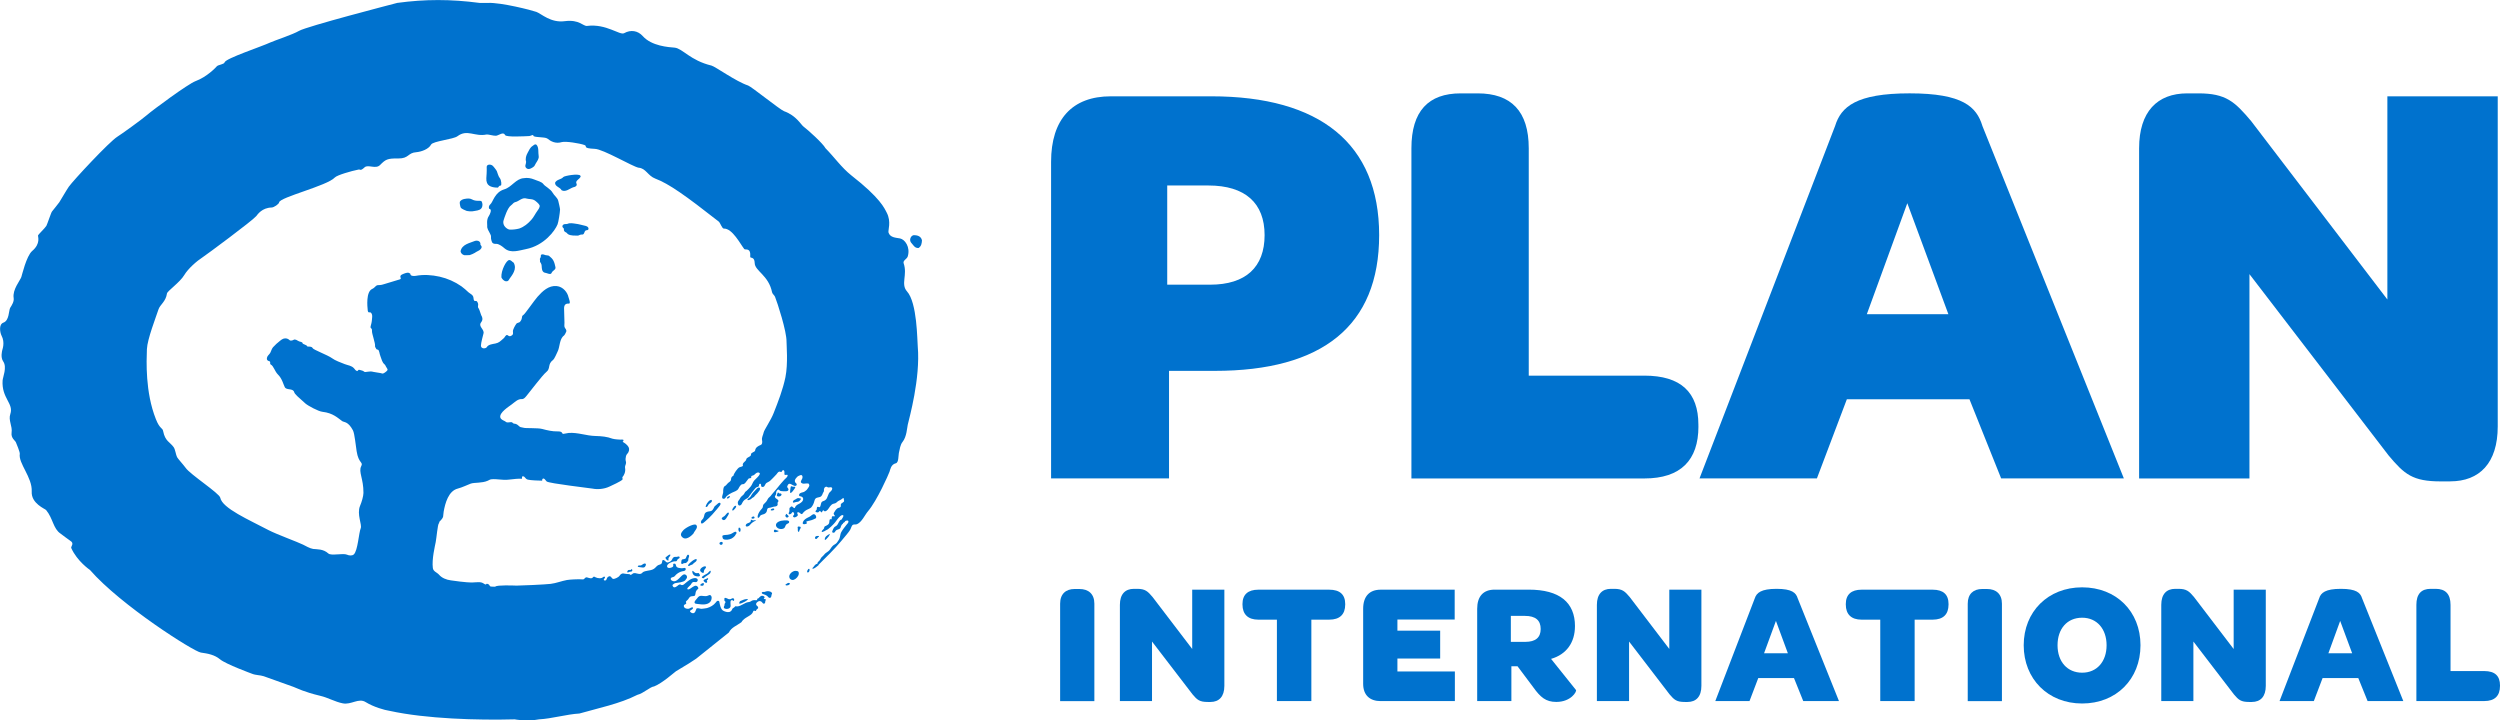 <svg width="118" height="34" viewBox="0 0 118 34" fill="none" xmlns="http://www.w3.org/2000/svg">
<g clip-path="url(#clip0_1917_1971)">
<path d="M34.952 25.039C34.959 25 34.959 24.96 34.933 24.928C34.91 24.907 34.879 24.884 34.865 24.918C34.832 24.983 34.87 25.108 34.907 25.101C34.952 25.095 34.947 25.065 34.952 25.039Z" fill="#0072CE"/>
<path d="M36.741 25.085C36.741 25.085 36.746 25.074 36.741 25.058C36.733 25.043 36.722 25.043 36.703 25.043C36.65 25.043 36.54 24.937 36.528 25.058C36.514 25.176 36.68 25.097 36.739 25.085H36.741Z" fill="#0072CE"/>
<path d="M37.014 24.926C37.065 24.888 37.066 24.798 37.115 24.754C37.15 24.713 37.238 24.71 37.247 24.65C37.262 24.585 37.196 24.569 37.14 24.562C36.996 24.559 36.766 24.567 36.661 24.691C36.57 24.798 36.664 24.926 36.78 24.958C36.848 24.977 36.96 24.977 37.014 24.926Z" fill="#0072CE"/>
<path d="M36.867 23.302C36.848 23.287 36.815 23.287 36.794 23.295C36.764 23.295 36.725 23.188 36.694 23.295C36.682 23.332 36.648 23.376 36.675 23.406C36.708 23.45 36.799 23.436 36.837 23.415C36.876 23.389 36.916 23.336 36.867 23.302Z" fill="#0072CE"/>
<path d="M38.472 25.361C38.464 25.396 38.472 25.444 38.516 25.44C38.546 25.439 38.562 25.428 38.577 25.402C38.59 25.379 38.605 25.37 38.624 25.352C38.639 25.347 38.666 25.321 38.654 25.305C38.651 25.301 38.651 25.298 38.644 25.298C38.624 25.293 38.59 25.294 38.576 25.298C38.535 25.298 38.486 25.315 38.471 25.361H38.472Z" fill="#0072CE"/>
<path d="M36.54 24.017C36.521 23.978 36.37 24.011 36.379 24.078C36.383 24.112 36.582 24.098 36.54 24.017Z" fill="#0072CE"/>
<path d="M38.626 26.668C38.707 26.593 38.782 26.506 38.861 26.431C39.064 26.234 39.263 26.031 39.454 25.824C39.616 25.644 39.782 25.454 39.934 25.264C40.003 25.176 40.085 25.087 40.136 24.99C40.174 24.925 40.19 24.81 40.261 24.768C40.31 24.744 40.389 24.766 40.449 24.742C40.679 24.643 40.814 24.314 40.968 24.133C41.4 23.623 41.94 22.396 41.986 22.263C42.021 22.162 42.054 21.921 42.281 21.867C42.423 21.832 42.4 21.517 42.426 21.383C42.47 21.2 42.487 20.999 42.603 20.855C42.799 20.609 42.813 20.186 42.846 20.047C42.911 19.755 43.449 17.867 43.318 16.351C43.29 16.057 43.295 14.292 42.811 13.754C42.502 13.407 42.844 12.978 42.652 12.427C42.606 12.292 42.807 12.232 42.846 12.102C42.979 11.662 42.71 11.299 42.482 11.254C42.283 11.217 42.015 11.217 41.938 10.977C41.905 10.879 42.08 10.465 41.853 10.036C41.743 9.828 41.559 9.352 40.179 8.275C39.719 7.909 39.377 7.414 38.964 6.997C38.84 6.765 38.121 6.119 37.934 5.982C37.806 5.894 37.598 5.46 37.004 5.247C36.808 5.171 35.465 4.087 35.311 4.036C34.741 3.85 33.762 3.139 33.581 3.095C32.581 2.854 32.219 2.289 31.845 2.249C31.56 2.226 30.759 2.177 30.338 1.703C30.107 1.446 29.776 1.39 29.46 1.566C29.255 1.68 28.619 1.109 27.713 1.223C27.522 1.248 27.356 0.91 26.66 0.999C25.991 1.089 25.555 0.648 25.316 0.561C25.088 0.48 23.67 0.114 23.028 0.137H22.631C21.267 -0.042 20.071 -0.042 18.751 0.137C18.442 0.218 14.483 1.244 14.115 1.457C13.808 1.636 12.977 1.906 12.767 2.001C12.335 2.203 10.655 2.754 10.602 2.942C10.573 3.042 10.302 3.053 10.233 3.13C10.193 3.179 9.777 3.626 9.228 3.83C8.88 3.959 7.229 5.175 6.921 5.442C6.701 5.636 5.711 6.348 5.54 6.452C5.16 6.688 3.468 8.505 3.249 8.811C3.153 8.947 2.824 9.512 2.8 9.545C2.749 9.607 2.502 9.934 2.455 9.982C2.417 10.018 2.231 10.587 2.188 10.661C2.113 10.782 1.814 11.055 1.793 11.118C1.784 11.157 1.934 11.496 1.518 11.847C1.242 12.088 1.034 13.004 1.006 13.078C0.944 13.249 0.584 13.671 0.644 14.06C0.672 14.227 0.568 14.393 0.476 14.537C0.411 14.671 0.436 15.132 0.161 15.228C-0.077 15.315 0.009 15.716 0.07 15.835C0.252 16.177 0.105 16.509 0.105 16.535C0.102 16.56 0.014 16.863 0.152 17.06C0.343 17.336 0.131 17.801 0.123 17.959C0.068 18.797 0.658 19.043 0.488 19.539C0.383 19.847 0.595 20.109 0.547 20.421C0.511 20.677 0.712 20.792 0.749 20.874C0.771 20.924 0.946 21.344 0.934 21.42C0.859 21.869 1.532 22.535 1.497 23.199C1.464 23.769 2.132 24.017 2.177 24.075C2.506 24.474 2.506 24.953 2.859 25.187C2.891 25.21 3.272 25.5 3.317 25.525C3.529 25.65 3.333 25.796 3.363 25.866C3.643 26.496 4.246 26.902 4.246 26.902C5.697 28.567 9.147 30.756 9.48 30.801C9.812 30.847 10.128 30.905 10.386 31.12C10.66 31.349 11.896 31.801 11.896 31.801C12.076 31.875 12.269 31.859 12.451 31.919C12.622 31.98 13.691 32.364 13.846 32.418C14.061 32.498 14.32 32.651 15.121 32.844C15.469 32.923 15.82 33.129 16.179 33.198C16.579 33.279 16.927 32.928 17.261 33.14C17.634 33.37 18.151 33.518 18.393 33.553C20.11 33.93 22.554 34 24.296 33.953C24.296 33.953 24.85 34.07 25.443 33.953C26.052 33.921 26.742 33.713 27.349 33.678C28.225 33.426 29.257 33.219 30.082 32.797C30.371 32.728 30.691 32.413 30.875 32.399C31.271 32.242 31.845 31.721 31.906 31.683C31.968 31.648 32.503 31.322 32.503 31.322C32.503 31.322 32.679 31.206 32.859 31.09C32.977 30.99 34.403 29.853 34.403 29.853C34.515 29.615 34.79 29.524 34.996 29.367C35.017 29.33 35.04 29.299 35.068 29.271C35.145 29.191 35.245 29.137 35.341 29.079C35.386 29.054 35.428 29.024 35.468 28.989C35.486 28.968 35.505 28.95 35.519 28.929C35.533 28.901 35.54 28.871 35.559 28.845C35.568 28.831 35.578 28.822 35.593 28.822C35.619 28.818 35.635 28.847 35.659 28.841C35.676 28.841 35.689 28.811 35.697 28.796C35.713 28.764 35.729 28.75 35.759 28.732C35.799 28.706 35.79 28.649 35.759 28.62C35.732 28.597 35.696 28.572 35.689 28.53C35.676 28.468 35.738 28.417 35.788 28.389C35.836 28.359 35.893 28.368 35.941 28.4C35.979 28.424 35.995 28.479 36.038 28.493C36.087 28.511 36.122 28.449 36.119 28.409C36.119 28.375 36.119 28.359 36.143 28.329C36.178 28.275 36.082 28.284 36.058 28.264C36.031 28.243 36.08 28.229 36.086 28.208C36.1 28.152 36.031 28.127 35.984 28.12C35.928 28.116 35.886 28.148 35.848 28.187C35.832 28.21 35.813 28.231 35.79 28.245C35.776 28.252 35.752 28.252 35.745 28.262C35.734 28.273 35.741 28.296 35.738 28.31C35.729 28.338 35.699 28.331 35.676 28.329C35.65 28.326 35.626 28.326 35.598 28.326C35.565 28.326 35.526 28.336 35.493 28.349C35.472 28.357 35.453 28.377 35.433 28.387C35.398 28.407 35.367 28.417 35.33 28.419C35.229 28.428 35.147 28.486 35.059 28.528C34.991 28.56 34.925 28.602 34.855 28.614C34.83 28.621 34.788 28.623 34.762 28.621C34.736 28.614 34.725 28.605 34.701 28.623C34.68 28.641 34.664 28.667 34.639 28.679C34.62 28.699 34.589 28.704 34.575 28.725C34.557 28.753 34.552 28.788 34.529 28.815C34.503 28.85 34.47 28.871 34.43 28.885C34.332 28.91 34.201 28.866 34.12 28.815C34.014 28.738 33.989 28.576 33.961 28.454C33.954 28.41 33.961 28.347 33.87 28.359C33.835 28.364 33.807 28.41 33.784 28.437C33.679 28.572 33.531 28.653 33.37 28.701C33.286 28.718 33.202 28.727 33.115 28.736C33.046 28.736 32.977 28.701 32.913 28.709C32.868 28.713 32.858 28.755 32.849 28.794C32.835 28.82 32.824 28.847 32.812 28.877C32.777 28.942 32.723 28.959 32.655 28.933C32.614 28.912 32.531 28.862 32.59 28.813C32.629 28.783 32.73 28.746 32.706 28.681C32.693 28.646 32.636 28.674 32.613 28.683C32.567 28.708 32.522 28.736 32.471 28.736C32.389 28.736 32.284 28.702 32.277 28.611C32.277 28.597 32.277 28.579 32.284 28.565C32.293 28.546 32.312 28.54 32.326 28.532C32.345 28.525 32.375 28.507 32.389 28.486C32.405 28.456 32.364 28.43 32.375 28.401C32.382 28.37 32.457 28.324 32.478 28.291C32.518 28.234 32.541 28.183 32.602 28.153C32.66 28.131 32.782 28.153 32.807 28.097C32.838 28.02 32.819 27.948 32.875 27.87C32.94 27.786 33.001 27.793 32.933 27.698C32.849 27.583 32.723 27.689 32.637 27.745C32.592 27.777 32.541 27.816 32.487 27.821C32.412 27.821 32.44 27.765 32.476 27.726C32.513 27.678 32.567 27.647 32.602 27.601C32.65 27.532 32.67 27.458 32.772 27.471C32.821 27.474 32.873 27.492 32.908 27.444C32.977 27.36 32.9 27.288 32.817 27.284C32.718 27.284 32.623 27.323 32.543 27.376C32.475 27.425 32.406 27.474 32.34 27.534C32.279 27.585 32.226 27.645 32.142 27.603C32.123 27.588 32.114 27.585 32.09 27.585C32.041 27.59 31.997 27.636 31.96 27.664C31.877 27.729 31.779 27.766 31.742 27.629C31.731 27.592 31.829 27.553 31.854 27.527C31.854 27.527 32.071 27.497 32.118 27.485C32.183 27.469 32.312 27.441 32.354 27.379C32.366 27.358 32.375 27.339 32.396 27.319C32.489 27.21 32.359 27.057 32.239 27.129C32.155 27.182 32.088 27.279 32.011 27.339C31.957 27.388 31.891 27.437 31.815 27.437C31.747 27.437 31.621 27.377 31.667 27.289C31.689 27.245 31.77 27.245 31.812 27.221C31.861 27.194 31.889 27.135 31.939 27.099C32.018 27.034 32.102 26.989 32.202 26.966C32.26 26.957 32.366 26.95 32.366 26.862C32.371 26.818 32.331 26.8 32.293 26.807C32.242 26.816 32.205 26.828 32.151 26.821C32.076 26.811 31.992 26.807 31.939 26.758C31.891 26.714 31.917 26.608 31.843 26.605C31.721 26.594 31.805 26.672 31.77 26.737C31.73 26.8 31.53 26.848 31.494 26.763C31.452 26.677 31.569 26.589 31.637 26.559C31.702 26.529 31.775 26.498 31.849 26.494C31.882 26.491 31.906 26.503 31.939 26.48C31.962 26.462 31.974 26.378 32.036 26.366C32.071 26.359 32.104 26.294 32.053 26.269C32.02 26.257 31.973 26.281 31.943 26.285C31.906 26.288 31.866 26.279 31.831 26.287C31.751 26.311 31.742 26.38 31.703 26.44C31.669 26.492 31.586 26.535 31.522 26.547C31.434 26.561 31.413 26.475 31.343 26.443C31.24 26.394 31.263 26.515 31.24 26.57C31.217 26.642 31.133 26.645 31.074 26.672C31.009 26.702 30.967 26.762 30.913 26.811C30.778 26.934 30.609 26.916 30.443 26.964C30.305 27.01 30.35 27.017 30.291 27.059C30.165 27.15 30.014 27.01 29.885 27.062C29.871 27.066 29.81 27.126 29.78 27.131C29.738 27.147 29.738 27.099 29.701 27.099C29.498 27.092 29.43 27.061 29.39 27.066C29.327 27.08 29.278 27.12 29.247 27.17C29.185 27.263 29.005 27.326 28.958 27.326C28.906 27.326 28.871 27.272 28.837 27.228C28.792 27.18 28.75 27.194 28.694 27.233C28.635 27.274 28.635 27.37 28.601 27.388C28.565 27.407 28.486 27.407 28.5 27.349C28.512 27.319 28.542 27.3 28.552 27.272C28.565 27.238 28.549 27.215 28.512 27.217C28.488 27.217 28.435 27.268 28.414 27.275C28.351 27.302 28.266 27.295 28.206 27.282C28.173 27.268 28.143 27.263 28.113 27.251C28.089 27.24 28.066 27.217 28.037 27.217C27.988 27.221 27.977 27.282 27.932 27.289C27.881 27.305 27.827 27.286 27.779 27.275C27.743 27.263 27.689 27.242 27.65 27.254L27.549 27.342C27.48 27.355 27.409 27.34 27.337 27.34C27.292 27.337 26.905 27.351 26.758 27.377C26.496 27.425 26.253 27.527 25.989 27.559C25.73 27.59 24.55 27.643 24.382 27.641C24.216 27.634 23.467 27.608 23.385 27.685C23.371 27.703 23.201 27.685 23.172 27.685C23.105 27.68 23.104 27.59 23.046 27.573C22.89 27.502 23.014 27.666 22.822 27.538C22.693 27.448 22.521 27.485 22.313 27.492C21.972 27.501 21.397 27.406 21.28 27.393C21.066 27.367 20.851 27.275 20.731 27.135C20.629 27.013 20.453 26.982 20.43 26.811C20.376 26.396 20.533 25.761 20.566 25.584C20.603 25.405 20.657 24.747 20.715 24.701C20.748 24.671 20.715 24.648 20.748 24.617C20.981 24.386 20.898 24.376 20.942 24.145C21.012 23.751 21.168 23.169 21.61 23.06C21.82 23.007 22.075 22.878 22.221 22.826C22.395 22.766 22.75 22.812 23.023 22.69C23.082 22.662 23.125 22.63 23.193 22.622C23.46 22.595 23.723 22.673 23.988 22.641C24.24 22.608 24.527 22.586 24.588 22.597C24.688 22.618 24.609 22.507 24.651 22.49C24.775 22.446 24.768 22.602 24.915 22.639C25.025 22.671 25.462 22.688 25.578 22.688C25.608 22.688 25.583 22.634 25.602 22.609C25.683 22.528 25.758 22.688 25.803 22.725C25.917 22.82 27.839 23.037 27.97 23.063C28.187 23.107 28.507 23.093 28.774 22.963C28.893 22.908 29.296 22.725 29.378 22.639C29.409 22.604 29.357 22.551 29.38 22.518C29.456 22.433 29.54 22.268 29.502 22.076C29.493 22.015 29.521 21.956 29.539 21.902C29.572 21.812 29.519 21.752 29.526 21.661C29.533 21.582 29.546 21.48 29.603 21.423C29.703 21.323 29.713 21.189 29.672 21.11C29.589 20.962 29.453 20.895 29.42 20.873C29.345 20.827 29.42 20.874 29.43 20.778C29.43 20.73 29.285 20.751 29.285 20.751C29.285 20.751 29.005 20.739 28.911 20.707C28.65 20.609 28.393 20.586 28.115 20.579C27.681 20.573 27.267 20.401 26.837 20.436C26.767 20.44 26.613 20.484 26.58 20.48C26.51 20.473 26.576 20.355 26.316 20.362C26.076 20.368 25.828 20.311 25.597 20.248C25.387 20.188 24.777 20.225 24.705 20.188C24.667 20.171 24.616 20.179 24.572 20.16C24.48 20.132 24.441 20.002 24.256 19.995C24.216 19.991 24.183 19.926 24.142 19.926C24.067 19.922 23.943 19.958 23.901 19.926C23.822 19.857 23.644 19.824 23.614 19.703C23.563 19.472 24.008 19.199 24.154 19.087C24.286 18.99 24.445 18.825 24.623 18.837C24.728 18.842 24.78 18.767 24.852 18.684C25.008 18.501 25.602 17.706 25.791 17.554C25.996 17.392 25.837 17.194 26.097 16.995C26.179 16.935 26.277 16.669 26.309 16.616C26.436 16.384 26.393 15.997 26.625 15.834C26.643 15.823 26.688 15.747 26.725 15.658C26.756 15.575 26.678 15.501 26.662 15.471C26.62 15.402 26.646 15.311 26.643 15.23C26.638 15.174 26.624 14.653 26.624 14.551C26.627 14.394 26.694 14.319 26.847 14.331C26.954 14.34 26.851 14.097 26.832 14.025C26.79 13.815 26.587 13.532 26.272 13.502C25.898 13.467 25.608 13.74 25.372 14.007C25.212 14.188 24.782 14.816 24.709 14.862C24.581 14.94 24.698 14.994 24.551 15.182C24.506 15.241 24.41 15.226 24.37 15.285C24.315 15.36 24.209 15.545 24.21 15.635C24.21 15.703 24.235 15.774 24.175 15.819C24.009 15.953 23.976 15.772 23.901 15.819C23.841 15.86 23.814 15.934 23.785 15.957C23.602 16.115 23.563 16.175 23.378 16.215C23.268 16.236 23.046 16.258 22.979 16.383C22.934 16.463 22.7 16.479 22.7 16.314C22.696 16.198 22.81 15.788 22.82 15.745C22.88 15.545 22.553 15.416 22.71 15.212C22.796 15.102 22.784 14.989 22.712 14.875C22.689 14.827 22.63 14.609 22.598 14.567C22.5 14.445 22.633 14.405 22.523 14.241C22.46 14.141 22.366 14.31 22.348 14.058C22.336 13.91 22.184 13.865 22.108 13.793C22.007 13.696 21.895 13.599 21.78 13.514C21.468 13.296 21.119 13.143 20.752 13.059C20.379 12.976 19.994 12.95 19.62 13.02C19.522 13.036 19.37 13.029 19.37 12.934C19.37 12.908 19.337 12.904 19.314 12.888C19.242 12.839 19.089 12.908 19.012 12.939C18.772 13.034 19.003 13.143 18.877 13.185C18.688 13.242 18.253 13.377 18.13 13.411C18.081 13.43 17.985 13.458 17.854 13.458C17.723 13.458 17.723 13.566 17.567 13.638C17.268 13.773 17.338 14.472 17.357 14.648C17.357 14.678 17.378 14.764 17.438 14.743C17.501 14.722 17.578 14.808 17.567 14.957C17.555 15.105 17.555 15.184 17.503 15.366C17.45 15.545 17.571 15.443 17.557 15.621C17.548 15.751 17.725 16.208 17.702 16.338C17.698 16.379 17.739 16.423 17.754 16.458C17.768 16.49 17.793 16.499 17.824 16.502C17.91 16.513 17.898 16.683 17.966 16.843C18.008 16.956 18.046 17.109 18.137 17.185C18.2 17.234 18.206 17.299 18.239 17.338C18.281 17.399 18.312 17.443 18.279 17.486C18.244 17.533 18.095 17.653 18.043 17.63C17.954 17.598 17.702 17.575 17.618 17.552C17.45 17.494 17.238 17.595 17.189 17.544C17.134 17.487 17.048 17.487 16.974 17.459C16.901 17.431 16.89 17.523 16.855 17.514C16.777 17.491 16.759 17.435 16.709 17.384C16.591 17.253 16.436 17.25 16.268 17.185C16.06 17.1 15.84 17.03 15.659 16.9C15.462 16.757 14.787 16.507 14.757 16.432C14.719 16.33 14.507 16.374 14.5 16.347C14.479 16.273 14.29 16.252 14.281 16.2C14.274 16.126 14.143 16.14 14.086 16.097C14.042 16.069 13.934 16.004 13.874 16.032C13.815 16.066 13.731 16.101 13.668 16.055C13.631 16.023 13.601 15.995 13.551 15.983C13.414 15.946 13.325 15.999 13.225 16.08C13.103 16.173 12.989 16.277 12.886 16.391C12.828 16.463 12.804 16.551 12.764 16.638C12.729 16.712 12.659 16.759 12.62 16.831C12.573 16.923 12.589 17.016 12.692 17.042C12.811 17.07 12.703 17.164 12.785 17.209C12.914 17.274 12.965 17.523 13.12 17.679C13.316 17.867 13.377 18.151 13.44 18.27C13.521 18.436 13.832 18.306 13.888 18.515C13.911 18.603 14.091 18.758 14.416 19.045C14.53 19.147 15.025 19.416 15.217 19.437C15.726 19.495 15.946 19.733 16.153 19.878C16.25 19.94 16.431 19.886 16.658 20.311C16.742 20.475 16.786 21.022 16.833 21.297C16.925 21.89 17.16 21.796 17.048 22.008C16.912 22.277 17.16 22.59 17.155 23.267C17.151 23.429 17.074 23.69 16.992 23.883C16.835 24.268 17.095 24.768 17.027 24.93C16.934 25.15 16.89 25.996 16.698 26.17C16.616 26.242 16.473 26.225 16.373 26.179C16.191 26.1 15.63 26.244 15.499 26.125C15.255 25.901 14.96 25.933 14.78 25.91C14.623 25.887 14.416 25.761 14.301 25.706C14.054 25.583 13.052 25.218 12.678 25.023C11.756 24.536 10.489 23.99 10.396 23.492C10.357 23.283 8.973 22.393 8.761 22.08C8.64 21.916 8.399 21.656 8.357 21.576C8.301 21.469 8.275 21.219 8.198 21.108C8.02 20.86 7.796 20.83 7.701 20.354C7.67 20.174 7.549 20.273 7.355 19.778C6.851 18.504 6.914 17.037 6.934 16.481C6.953 16.009 7.362 14.968 7.481 14.602C7.554 14.378 7.827 14.239 7.881 13.852C7.899 13.735 8.49 13.33 8.696 12.985C8.876 12.682 9.284 12.322 9.572 12.137C9.733 12.033 11.903 10.428 12.092 10.203C12.162 10.115 12.37 9.806 12.818 9.795C12.925 9.795 13.166 9.635 13.176 9.549C13.213 9.308 15.446 8.767 15.801 8.38C15.911 8.263 16.583 8.071 16.919 8.004C17.011 7.979 16.992 8.099 17.21 7.897C17.373 7.749 17.732 7.997 17.936 7.791C18.197 7.529 18.276 7.471 18.793 7.48C19.312 7.485 19.235 7.214 19.648 7.184C19.874 7.165 20.23 7.047 20.348 6.823C20.439 6.66 21.402 6.577 21.593 6.429C22.056 6.081 22.401 6.466 22.967 6.348C23.037 6.334 23.282 6.415 23.413 6.408C23.546 6.392 23.761 6.197 23.841 6.375C23.889 6.484 24.767 6.431 24.982 6.422C25.046 6.419 25.186 6.331 25.172 6.394C25.144 6.5 25.725 6.45 25.838 6.542C25.989 6.667 26.221 6.799 26.519 6.707C26.697 6.658 27.348 6.76 27.585 6.844C27.752 6.901 27.459 6.999 28.078 7.026C28.475 7.04 29.853 7.861 30.14 7.916C30.485 7.937 30.576 8.298 30.932 8.431C31.571 8.672 32.342 9.218 33.924 10.458C33.999 10.518 34.08 10.793 34.164 10.789C34.569 10.773 34.954 11.537 35.129 11.755C35.183 11.817 35.446 11.658 35.411 12.126C35.405 12.198 35.615 12.095 35.622 12.418C35.629 12.788 36.282 12.995 36.441 13.793C36.455 13.873 36.551 13.935 36.581 14.007C36.698 14.299 37.131 15.636 37.124 16.122C37.121 16.27 37.203 17.155 37.072 17.806C36.951 18.387 36.734 18.946 36.516 19.498C36.385 19.838 36.066 20.294 36.045 20.412C36.024 20.528 35.944 20.647 35.968 20.772C35.986 20.855 35.986 20.973 35.9 21.005C35.797 21.045 35.657 21.117 35.643 21.26C35.635 21.344 35.439 21.351 35.447 21.451C35.458 21.573 35.234 21.564 35.22 21.693C35.211 21.775 35.026 21.844 35.063 21.956C35.085 22.022 34.986 22.023 34.91 22.053C34.813 22.083 34.626 22.379 34.626 22.43C34.627 22.486 34.517 22.449 34.503 22.634C34.491 22.747 34.381 22.755 34.316 22.849C34.26 22.931 34.188 22.954 34.178 22.97C34.143 23.03 34.129 23.134 34.134 23.225C34.141 23.301 33.999 23.549 34.164 23.544C34.234 23.54 34.257 23.456 34.302 23.413C34.37 23.352 34.465 23.295 34.55 23.255C34.659 23.199 34.797 23.176 34.858 23.058C34.886 23.003 34.956 22.866 35.035 22.856C35.057 22.852 35.087 22.859 35.11 22.845C35.14 22.834 35.161 22.803 35.183 22.785C35.232 22.722 35.279 22.655 35.33 22.593C35.36 22.56 35.437 22.593 35.458 22.539C35.474 22.504 35.437 22.483 35.482 22.461C35.516 22.444 35.556 22.444 35.586 22.424C35.614 22.403 35.636 22.375 35.664 22.354C35.72 22.308 35.783 22.277 35.846 22.321C35.944 22.382 35.626 22.644 35.606 22.673C35.528 22.757 35.505 22.877 35.433 22.963C35.376 23.032 35.311 23.1 35.246 23.162C35.222 23.181 35.19 23.199 35.169 23.227C35.148 23.257 35.133 23.288 35.117 23.317C35.085 23.366 35.029 23.396 34.989 23.44C34.946 23.482 34.928 23.537 34.893 23.586C34.835 23.654 34.806 23.702 34.834 23.795C34.853 23.855 34.891 23.878 34.947 23.85C35 23.823 35.019 23.77 35.043 23.721C35.07 23.672 35.098 23.63 35.141 23.596C35.187 23.563 35.234 23.54 35.285 23.508C35.322 23.489 35.344 23.445 35.369 23.41C35.432 23.313 35.507 23.223 35.58 23.132C35.62 23.084 35.661 23.021 35.722 22.993C35.757 22.982 35.799 22.982 35.816 22.942C35.836 22.905 35.816 22.836 35.876 22.833C35.926 22.829 35.923 22.898 35.926 22.93C35.937 22.972 35.949 22.984 35.991 22.984C36.052 22.986 36.073 22.958 36.1 22.908C36.117 22.863 36.156 22.803 36.199 22.783C36.246 22.753 36.295 22.741 36.337 22.704C36.402 22.639 36.467 22.586 36.523 22.521C36.568 22.477 36.61 22.433 36.65 22.387C36.685 22.345 36.717 22.285 36.766 22.266C36.799 22.25 36.829 22.273 36.864 22.277C36.897 22.28 36.895 22.268 36.906 22.24C36.92 22.22 36.939 22.191 36.967 22.192C37.03 22.192 37.026 22.28 37.026 22.328C37.026 22.351 37.018 22.384 37.032 22.4C37.047 22.423 37.086 22.418 37.112 22.414C37.159 22.405 37.189 22.405 37.173 22.463C37.166 22.495 37.138 22.525 37.117 22.548C37.054 22.611 36.988 22.666 36.935 22.738C36.909 22.764 36.881 22.797 36.857 22.826C36.776 22.919 36.701 23.014 36.624 23.109C36.558 23.186 36.493 23.267 36.427 23.341C36.392 23.387 36.357 23.438 36.311 23.47C36.252 23.515 36.238 23.563 36.201 23.625C36.159 23.702 36.094 23.746 36.04 23.807C36.01 23.844 36.016 23.89 36.005 23.931C35.991 23.983 35.967 24.001 35.934 24.04C35.855 24.128 35.79 24.226 35.767 24.337C35.753 24.384 35.757 24.48 35.823 24.427C35.862 24.393 35.87 24.342 35.914 24.316C35.949 24.293 35.996 24.29 36.04 24.272C36.101 24.253 36.156 24.214 36.182 24.156C36.208 24.108 36.201 24.027 36.238 23.994C36.266 23.969 36.325 23.971 36.365 23.959C36.414 23.948 36.469 23.931 36.519 23.916C36.565 23.911 36.623 23.906 36.664 23.881C36.664 23.878 36.671 23.872 36.678 23.871C36.685 23.862 36.692 23.853 36.696 23.844C36.703 23.825 36.71 23.799 36.708 23.779C36.703 23.753 36.684 23.746 36.703 23.725C36.719 23.704 36.734 23.684 36.74 23.658C36.747 23.617 36.717 23.589 36.691 23.57C36.65 23.54 36.582 23.508 36.575 23.448C36.572 23.419 36.598 23.398 36.61 23.369C36.624 23.346 36.631 23.318 36.635 23.288C36.635 23.269 36.631 23.25 36.635 23.229C36.64 23.206 36.65 23.188 36.661 23.169C36.673 23.149 36.698 23.119 36.719 23.109C36.776 23.093 36.797 23.169 36.85 23.176C36.89 23.181 36.927 23.188 36.969 23.188C37.016 23.188 37.063 23.192 37.109 23.188C37.142 23.181 37.185 23.176 37.201 23.146C37.215 23.134 37.219 23.107 37.215 23.088C37.208 23.046 37.161 23.019 37.156 22.986C37.154 22.949 37.177 22.903 37.196 22.877C37.219 22.838 37.257 22.826 37.299 22.838C37.383 22.861 37.474 22.961 37.567 22.928C37.603 22.914 37.614 22.871 37.596 22.833C37.588 22.817 37.567 22.808 37.556 22.792C37.541 22.78 37.535 22.762 37.525 22.748C37.5 22.683 37.532 22.623 37.569 22.574C37.605 22.528 37.654 22.472 37.714 22.454C37.738 22.444 37.768 22.428 37.798 22.423H37.817C37.855 22.423 37.878 22.47 37.878 22.505C37.885 22.544 37.873 22.585 37.85 22.62C37.825 22.671 37.768 22.736 37.822 22.789C37.873 22.834 37.936 22.834 37.995 22.824C38.023 22.824 38.049 22.819 38.077 22.819C38.098 22.819 38.13 22.815 38.151 22.819C38.184 22.833 38.209 22.896 38.198 22.931C38.184 22.988 38.137 23.03 38.109 23.081C38.077 23.135 38.009 23.177 37.955 23.215C37.92 23.232 37.88 23.239 37.841 23.248C37.784 23.267 37.74 23.285 37.721 23.339C37.701 23.396 37.731 23.419 37.784 23.427C37.845 23.436 37.91 23.475 37.91 23.544C37.91 23.665 37.808 23.73 37.714 23.783C37.67 23.802 37.626 23.825 37.593 23.857C37.574 23.871 37.558 23.888 37.547 23.911C37.541 23.916 37.513 23.982 37.511 23.982C37.465 23.994 37.432 23.934 37.397 23.913C37.376 23.901 37.357 23.895 37.341 23.91C37.327 23.915 37.322 23.927 37.311 23.941C37.297 23.952 37.276 23.957 37.268 23.978C37.261 23.994 37.261 24.017 37.261 24.038C37.261 24.075 37.263 24.121 37.252 24.158C37.243 24.179 37.219 24.221 37.226 24.249C37.236 24.295 37.311 24.27 37.334 24.251C37.366 24.232 37.374 24.195 37.402 24.175C37.446 24.138 37.495 24.238 37.486 24.272C37.478 24.307 37.446 24.323 37.436 24.348C37.42 24.383 37.448 24.407 37.478 24.42C37.532 24.434 37.661 24.365 37.658 24.307V24.3C37.647 24.256 37.593 24.196 37.663 24.177C37.7 24.172 37.731 24.196 37.759 24.217C37.78 24.232 37.806 24.265 37.84 24.265C37.878 24.267 37.903 24.2 37.931 24.177C37.969 24.133 38.021 24.099 38.069 24.07C38.144 24.024 38.242 24.005 38.298 23.941C38.361 23.867 38.411 23.76 38.434 23.663C38.446 23.621 38.462 23.561 38.493 23.533C38.569 23.457 38.695 23.494 38.765 23.417C38.798 23.387 38.812 23.348 38.826 23.311C38.838 23.274 38.854 23.246 38.873 23.218C38.901 23.181 38.887 23.144 38.889 23.104C38.892 23.065 38.911 23.019 38.941 22.996C38.981 22.966 39.015 22.966 39.053 22.991C39.113 23.038 39.205 22.97 39.258 23.012C39.319 23.065 39.247 23.162 39.202 23.199C39.058 23.306 39.09 23.5 38.955 23.605C38.906 23.646 38.836 23.647 38.793 23.688C38.731 23.756 38.751 23.874 38.695 23.934C38.667 23.96 38.618 23.904 38.584 23.924C38.56 23.936 38.556 23.973 38.553 23.996C38.553 24.015 38.553 24.034 38.55 24.049C38.537 24.077 38.459 24.131 38.506 24.166C38.527 24.18 38.563 24.18 38.586 24.186C38.625 24.188 38.635 24.177 38.658 24.149C38.667 24.137 38.682 24.117 38.7 24.119C38.719 24.121 38.733 24.149 38.747 24.158C38.759 24.17 38.779 24.195 38.798 24.179C38.808 24.173 38.812 24.138 38.815 24.129C38.828 24.107 38.847 24.087 38.871 24.087C38.894 24.094 38.883 24.101 38.894 24.114C38.913 24.149 38.98 24.129 39.004 24.112C39.027 24.098 39.05 24.077 39.069 24.055C39.109 24.008 39.142 23.952 39.177 23.902C39.218 23.855 39.26 23.802 39.319 23.783C39.35 23.767 39.387 23.769 39.42 23.756C39.464 23.739 39.495 23.709 39.527 23.677C39.587 23.625 39.662 23.612 39.726 23.559C39.758 23.529 39.826 23.477 39.833 23.552C39.837 23.566 39.826 23.586 39.828 23.593C39.833 23.614 39.843 23.617 39.843 23.639C39.843 23.711 39.711 23.739 39.688 23.802C39.679 23.834 39.69 23.862 39.688 23.885C39.676 23.975 39.59 23.953 39.532 23.99C39.459 24.04 39.401 24.128 39.361 24.205C39.342 24.245 39.345 24.249 39.366 24.293C39.378 24.309 39.415 24.339 39.401 24.363C39.384 24.386 39.333 24.36 39.31 24.363C39.237 24.378 39.268 24.45 39.254 24.495C39.242 24.545 39.177 24.458 39.154 24.552C39.142 24.599 39.149 24.655 39.13 24.701C39.107 24.756 39.043 24.791 38.994 24.817C38.98 24.823 38.964 24.826 38.952 24.835C38.938 24.838 38.922 24.853 38.913 24.867C38.899 24.884 38.904 24.916 38.896 24.939C38.885 24.955 38.873 24.972 38.859 24.985C38.836 25.007 38.8 25.039 38.786 25.073C38.779 25.097 38.791 25.108 38.815 25.109C38.831 25.113 38.847 25.102 38.857 25.092C38.866 25.092 38.868 25.087 38.877 25.087C38.887 25.079 38.896 25.078 38.904 25.076C38.915 25.069 38.927 25.066 38.938 25.057C38.959 25.046 38.981 25.035 39.002 25.021C39.027 25.009 39.055 24.997 39.079 24.981C39.177 24.907 39.266 24.823 39.352 24.731C39.441 24.64 39.506 24.52 39.597 24.425C39.634 24.386 39.686 24.33 39.739 24.316C39.843 24.29 39.81 24.393 39.77 24.441C39.747 24.465 39.747 24.495 39.728 24.518C39.709 24.532 39.686 24.532 39.667 24.546C39.644 24.564 39.618 24.606 39.6 24.633C39.566 24.696 39.538 24.768 39.483 24.814C39.443 24.846 39.398 24.858 39.364 24.902C39.333 24.942 39.315 25 39.293 25.048C39.277 25.09 39.261 25.136 39.324 25.143C39.405 25.157 39.41 25.092 39.448 25.048C39.487 24.999 39.571 24.995 39.623 24.963C39.677 24.93 39.681 24.884 39.698 24.828C39.707 24.803 39.753 24.724 39.781 24.728C39.788 24.663 39.843 24.675 39.875 24.629C39.894 24.606 39.88 24.597 39.913 24.587C39.966 24.564 40.055 24.546 40.046 24.633C40.039 24.684 39.987 24.731 39.957 24.768C39.868 24.884 39.781 24.983 39.712 25.109C39.644 25.227 39.667 25.363 39.592 25.481C39.553 25.537 39.511 25.614 39.459 25.657C39.41 25.699 39.345 25.722 39.301 25.769C39.256 25.813 39.218 25.871 39.186 25.922C39.13 26.007 39.053 26.049 38.969 26.109C38.938 26.134 38.913 26.16 38.889 26.195C38.854 26.237 38.8 26.278 38.761 26.323C38.73 26.369 38.716 26.42 38.679 26.461C38.63 26.515 38.579 26.531 38.578 26.616C38.542 26.623 38.539 26.61 38.504 26.638C38.488 26.649 38.471 26.665 38.457 26.681C38.438 26.703 38.417 26.735 38.397 26.758C38.387 26.77 38.341 26.813 38.345 26.827C38.369 26.908 38.618 26.691 38.64 26.672L38.626 26.668Z" fill="#0072CE"/>
<path d="M39.146 25.212C39.065 25.248 38.903 25.345 38.934 25.486C38.997 25.502 39.245 25.166 39.146 25.212Z" fill="#0072CE"/>
<path d="M37.518 22.975C37.49 22.979 37.46 22.975 37.43 22.973C37.324 22.95 37.331 22.915 37.31 23.044C37.306 23.065 37.276 23.265 37.306 23.267C37.364 23.269 37.43 23.165 37.462 23.125C37.474 23.109 37.586 22.971 37.518 22.975Z" fill="#0072CE"/>
<path d="M37.443 23.642C37.427 23.661 37.413 23.702 37.434 23.718C37.458 23.733 37.511 23.714 37.535 23.704C37.588 23.683 37.656 23.695 37.703 23.667C37.748 23.64 37.845 23.536 37.785 23.528C37.726 23.51 37.666 23.498 37.612 23.528C37.581 23.544 37.556 23.573 37.519 23.584C37.484 23.596 37.462 23.609 37.443 23.64V23.642Z" fill="#0072CE"/>
<path d="M34.924 28.493C34.998 28.486 35.09 28.426 35.167 28.394C35.174 28.394 35.335 28.285 35.304 28.28C35.202 28.261 35.085 28.306 34.999 28.349C34.999 28.349 34.996 28.349 34.989 28.349C34.949 28.368 34.921 28.372 34.905 28.419C34.889 28.456 34.875 28.502 34.926 28.491L34.924 28.493Z" fill="#0072CE"/>
<path d="M38.124 27.022C38.207 27.025 38.24 26.857 38.186 26.848C38.135 26.834 38.054 27.015 38.124 27.022Z" fill="#0072CE"/>
<path d="M37.119 24.423C37.131 24.432 37.154 24.432 37.173 24.425C37.199 24.415 37.234 24.392 37.219 24.355C37.208 24.332 37.177 24.311 37.157 24.291C37.151 24.284 37.119 24.232 37.11 24.26C37.105 24.284 37.079 24.297 37.072 24.32C37.065 24.337 37.07 24.363 37.081 24.385C37.094 24.385 37.105 24.418 37.119 24.423Z" fill="#0072CE"/>
<path d="M37.196 27.622C37.213 27.62 37.233 27.608 37.245 27.597C37.261 27.581 37.29 27.567 37.287 27.548C37.278 27.534 37.254 27.518 37.24 27.513C37.21 27.508 37.185 27.516 37.164 27.532C37.14 27.543 37.124 27.564 37.101 27.573C37.082 27.578 37.065 27.596 37.08 27.615C37.105 27.645 37.164 27.632 37.196 27.622Z" fill="#0072CE"/>
<path d="M37.79 24.912C37.797 24.874 37.785 24.863 37.755 24.86C37.727 24.853 37.672 24.84 37.652 24.87C37.64 24.893 37.652 24.916 37.656 24.939C37.656 24.958 37.656 24.977 37.656 24.995C37.651 25.018 37.656 25.099 37.691 25.104C37.696 25.104 37.701 25.104 37.705 25.099C37.733 25.083 37.727 25.037 37.742 25.011C37.754 24.977 37.787 24.946 37.794 24.912H37.79Z" fill="#0072CE"/>
<path d="M37.388 27.372C37.451 27.383 37.504 27.353 37.556 27.316C37.649 27.245 37.745 27.11 37.687 26.989C37.668 26.95 37.568 26.943 37.532 26.945C37.474 26.95 37.421 26.976 37.378 27.006C37.299 27.061 37.226 27.168 37.262 27.268C37.278 27.323 37.329 27.363 37.388 27.372Z" fill="#0072CE"/>
<path d="M93.569 5.942C93.293 5.046 92.658 4.406 90.133 4.406C87.608 4.406 86.895 5.044 86.618 5.942L80.217 22.581H85.758L87.171 18.846H92.959L94.454 22.581H100.246L93.568 5.942H93.569ZM88.114 14.831L90.025 9.591L91.964 14.831H88.114Z" fill="#0072CE"/>
<path d="M80.164 20.128V20.047C80.164 18.513 79.332 17.73 77.613 17.73H72.157V6.999C72.157 5.247 71.325 4.407 69.746 4.407H68.946C67.418 4.407 66.619 5.247 66.619 6.999V22.583H77.615C79.334 22.583 80.166 21.717 80.166 20.128H80.164Z" fill="#0072CE"/>
<path d="M65.096 11.097C65.096 6.776 62.296 4.546 57.174 4.546H52.432C50.608 4.546 49.611 5.634 49.611 7.64V22.581H55.178V17.505H57.337C62.406 17.505 65.096 15.386 65.096 11.097ZM57.115 13.437H55.093V8.755H57.033C58.78 8.755 59.689 9.591 59.689 11.097C59.689 12.603 58.808 13.437 57.115 13.437Z" fill="#0072CE"/>
<path d="M74.339 29.557C74.339 28.435 73.612 27.831 72.159 27.831H70.545C70.011 27.831 69.723 28.15 69.723 28.736V33.09H71.337V31.447H71.627L72.37 32.439C72.708 32.909 72.96 33.131 73.458 33.131C74.154 33.131 74.435 32.633 74.386 32.568L73.21 31.099C73.944 30.887 74.338 30.319 74.338 29.557H74.339ZM71.993 30.296H71.312V29.07H71.975C72.482 29.07 72.72 29.281 72.72 29.688C72.72 30.094 72.475 30.296 71.994 30.296H71.993Z" fill="#0072CE"/>
<path d="M105.427 30.631L103.554 28.176C103.327 27.907 103.203 27.793 102.823 27.793H102.671C102.26 27.793 102.012 28.042 102.012 28.549V33.09H103.528V30.28L105.441 32.775C105.66 33.036 105.773 33.133 106.162 33.133H106.287C106.697 33.133 106.945 32.877 106.945 32.374V27.833H105.429V30.631H105.427Z" fill="#0072CE"/>
<path d="M61.896 33.09V29.248H62.739C63.24 29.248 63.494 28.996 63.494 28.533V28.51C63.494 28.062 63.24 27.833 62.739 27.833H59.392C58.907 27.833 58.645 28.062 58.645 28.51V28.533C58.645 28.996 58.907 29.248 59.392 29.248H60.27V33.09H61.896Z" fill="#0072CE"/>
<path d="M83.854 27.793C83.126 27.793 82.91 27.981 82.826 28.239L80.962 33.09H82.577L82.99 32.005H84.676L85.113 33.09H86.799L84.851 28.239C84.772 27.981 84.585 27.793 83.852 27.793H83.854ZM83.264 30.833L83.824 29.307L84.387 30.833H83.264Z" fill="#0072CE"/>
<path d="M93.79 27.801H93.555C93.151 27.801 92.877 28.03 92.877 28.493V33.092H94.491V28.493C94.491 28.03 94.206 27.801 93.79 27.801Z" fill="#0072CE"/>
<path d="M90.371 33.09V29.248H91.221C91.721 29.248 91.971 28.996 91.971 28.533V28.51C91.971 28.062 91.721 27.833 91.221 27.833H87.865C87.383 27.833 87.122 28.062 87.122 28.51V28.533C87.122 28.996 87.381 29.248 87.865 29.248H88.748V33.09H90.369H90.371Z" fill="#0072CE"/>
<path d="M56.272 30.631L54.399 28.176C54.172 27.907 54.051 27.793 53.673 27.793H53.52C53.109 27.793 52.859 28.042 52.859 28.549V33.09H54.375V30.28L56.289 32.775C56.508 33.036 56.62 33.133 57.008 33.133H57.136C57.54 33.133 57.79 32.877 57.79 32.374V27.833H56.272V30.631Z" fill="#0072CE"/>
<path d="M98.277 33.205C99.886 33.205 101.031 32.059 101.031 30.456C101.031 28.854 99.884 27.722 98.277 27.722C96.67 27.722 95.519 28.866 95.519 30.456C95.519 32.047 96.666 33.205 98.277 33.205ZM98.277 29.156C98.973 29.156 99.431 29.686 99.431 30.456C99.431 31.227 98.973 31.751 98.277 31.751C97.581 31.751 97.116 31.236 97.116 30.456C97.116 29.677 97.57 29.156 98.277 29.156Z" fill="#0072CE"/>
<path d="M38.436 24.495C38.467 24.486 38.516 24.471 38.523 24.427C38.527 24.404 38.523 24.367 38.509 24.344C38.485 24.291 38.434 24.254 38.373 24.277C38.322 24.302 38.28 24.344 38.231 24.378C38.184 24.404 38.135 24.427 38.084 24.453C38.035 24.483 37.99 24.513 37.955 24.55C37.925 24.582 37.86 24.687 37.901 24.726C37.932 24.754 38 24.742 38.035 24.729C38.081 24.712 38.116 24.685 38.069 24.655C38.005 24.619 38.137 24.594 38.156 24.587C38.205 24.58 38.254 24.562 38.299 24.552C38.348 24.538 38.39 24.518 38.434 24.497L38.436 24.495Z" fill="#0072CE"/>
<path d="M110.488 27.793C109.762 27.793 109.542 27.981 109.465 28.239L107.595 33.09H109.213L109.626 32.005H111.311L111.75 33.09H113.436L111.49 28.239C111.411 27.981 111.226 27.793 110.486 27.793H110.488ZM109.9 30.833L110.456 29.307L111.021 30.833H109.9Z" fill="#0072CE"/>
<path d="M118 32.374V32.349C118 31.904 117.76 31.674 117.257 31.674H115.665V28.549C115.665 28.037 115.422 27.793 114.966 27.793H114.726C114.286 27.793 114.053 28.037 114.053 28.549V33.09H117.257C117.76 33.09 118 32.837 118 32.374Z" fill="#0072CE"/>
<path d="M50.717 27.801C50.314 27.801 50.038 28.03 50.038 28.493V33.092H51.654V28.493C51.654 28.03 51.372 27.801 50.951 27.801H50.717Z" fill="#0072CE"/>
<path d="M65.166 33.09H68.67V31.693H65.958V31.084H67.976V29.768H65.958V29.241H68.661V27.833H65.166C64.634 27.833 64.341 28.151 64.341 28.737V32.274C64.341 32.823 64.668 33.092 65.166 33.092V33.09Z" fill="#0072CE"/>
<path d="M76.892 30.28L78.805 32.775C79.026 33.036 79.138 33.133 79.526 33.133H79.652C80.059 33.133 80.306 32.877 80.306 32.374V27.833H78.791V30.631L76.919 28.176C76.691 27.907 76.571 27.793 76.188 27.793H76.035C75.625 27.793 75.373 28.042 75.373 28.549V33.09H76.892V30.28Z" fill="#0072CE"/>
<path d="M36.281 27.905C36.239 27.902 36.189 27.905 36.15 27.916C36.122 27.928 36.103 27.939 36.075 27.94C36.042 27.944 35.998 27.93 35.974 27.951C35.954 27.967 35.949 27.976 35.959 27.995C35.977 28.028 36 28.035 36.035 28.046C36.099 28.064 36.168 28.092 36.218 28.136C36.248 28.16 36.274 28.209 36.313 28.218C36.367 28.229 36.398 28.19 36.405 28.146C36.411 28.118 36.411 28.093 36.421 28.065C36.428 28.039 36.449 28.025 36.44 27.997C36.421 27.94 36.334 27.91 36.279 27.907L36.281 27.905Z" fill="#0072CE"/>
<path d="M30.31 26.654C30.284 26.677 30.262 26.688 30.231 26.691C30.196 26.695 30.158 26.677 30.124 26.702C30.067 26.749 30.135 26.763 30.173 26.767C30.208 26.77 30.247 26.776 30.28 26.781C30.367 26.795 30.43 26.8 30.469 26.71C30.483 26.679 30.497 26.645 30.478 26.617C30.436 26.563 30.345 26.63 30.31 26.656V26.654Z" fill="#0072CE"/>
<path d="M29.794 26.885C29.762 26.911 29.731 26.901 29.692 26.901C29.663 26.901 29.64 26.911 29.626 26.938C29.614 26.948 29.596 26.997 29.612 27.013C29.628 27.031 29.68 27.006 29.696 26.997C29.726 26.982 29.747 26.982 29.775 26.982C29.845 26.974 29.862 26.93 29.832 26.869C29.817 26.837 29.803 26.876 29.794 26.885Z" fill="#0072CE"/>
<path d="M25.532 12.429C25.573 12.487 25.566 12.592 25.573 12.647C25.578 12.705 25.59 12.765 25.625 12.812C25.669 12.874 25.728 12.872 25.791 12.89C25.847 12.909 25.927 12.939 25.983 12.928C26.017 12.921 26.032 12.892 26.045 12.863C26.095 12.761 26.247 12.733 26.216 12.603C26.192 12.499 26.172 12.401 26.122 12.304C26.071 12.204 25.997 12.146 25.913 12.075C25.88 12.049 25.781 12.056 25.747 12.042C25.691 12.021 25.634 11.998 25.574 12.007C25.541 12.017 25.518 12.052 25.527 12.096C25.538 12.168 25.464 12.172 25.487 12.264C25.496 12.292 25.482 12.316 25.487 12.35C25.494 12.378 25.517 12.401 25.534 12.425L25.532 12.429Z" fill="#0072CE"/>
<path d="M26.436 9.906C26.436 9.832 26.368 9.556 26.351 9.484C26.316 9.331 26.155 9.23 26.085 9.098C25.99 8.921 25.718 8.789 25.656 8.699C25.564 8.569 25.37 8.541 25.224 8.475C25.064 8.409 24.892 8.379 24.719 8.41C24.355 8.431 24.147 8.836 23.805 8.936C23.345 9.072 23.273 9.535 23.147 9.64C23.051 9.723 23.061 9.855 23.109 9.862C23.24 9.885 23.11 10.147 23.072 10.198C22.95 10.374 23.004 10.617 22.997 10.662C22.979 10.786 23.081 10.923 23.112 10.993C23.14 11.055 23.186 11.118 23.175 11.183C23.161 11.287 23.224 11.444 23.243 11.46C23.353 11.553 23.395 11.474 23.541 11.537C23.675 11.591 23.811 11.722 23.827 11.732C24.116 11.966 24.502 11.822 24.822 11.759C25.684 11.59 26.198 10.889 26.317 10.589C26.356 10.499 26.431 10.036 26.433 9.902L26.436 9.906ZM25.371 9.943C25.268 10.078 25.2 10.24 25.083 10.37C24.925 10.552 24.735 10.707 24.508 10.787C24.369 10.823 24.209 10.844 24.056 10.837C23.953 10.831 23.687 10.657 23.771 10.395C23.805 10.288 23.95 9.804 24.128 9.686C24.193 9.644 24.235 9.558 24.313 9.542C24.495 9.51 24.64 9.297 24.863 9.373C24.974 9.404 25.1 9.387 25.202 9.438C25.259 9.461 25.447 9.624 25.464 9.682C25.468 9.693 25.515 9.753 25.371 9.941V9.943Z" fill="#0072CE"/>
<path d="M115.651 22.72C117.033 22.72 117.893 21.856 117.893 20.127V4.548H112.684V14.136L106.256 5.718C105.481 4.8 105.069 4.407 103.764 4.407H103.239C101.821 4.407 100.966 5.273 100.966 6.999V22.583H106.174V12.939L112.74 21.495C113.487 22.387 113.875 22.722 115.204 22.722H115.65L115.651 22.72Z" fill="#0072CE"/>
<path d="M31.635 26.223C31.66 26.165 31.618 26.165 31.572 26.19C31.527 26.214 31.488 26.258 31.445 26.286C31.408 26.313 31.399 26.316 31.42 26.359C31.434 26.39 31.488 26.455 31.527 26.455C31.567 26.457 31.555 26.445 31.551 26.415V26.41C31.549 26.378 31.548 26.353 31.565 26.32C31.586 26.288 31.621 26.26 31.637 26.223H31.635Z" fill="#0072CE"/>
<path d="M34.381 23.519C34.398 23.508 34.471 23.456 34.447 23.424C34.431 23.396 34.386 23.433 34.372 23.438C34.349 23.443 34.318 23.47 34.312 23.492C34.291 23.543 34.351 23.533 34.382 23.519H34.381Z" fill="#0072CE"/>
<path d="M34.606 24.094C34.618 24.091 34.695 24.005 34.709 23.987C34.734 23.957 34.786 23.857 34.702 23.874C34.627 23.894 34.492 24.133 34.606 24.094Z" fill="#0072CE"/>
<path d="M26.508 8.98C26.697 9.086 26.889 8.894 27.069 8.836C27.138 8.826 27.244 8.78 27.218 8.685C27.122 8.523 27.365 8.465 27.409 8.329L27.393 8.291C27.311 8.176 26.639 8.3 26.592 8.354C26.478 8.486 26.291 8.454 26.2 8.621C26.186 8.81 26.431 8.826 26.508 8.98Z" fill="#0072CE"/>
<path d="M22.432 11.366C22.18 11.472 21.802 11.528 21.739 11.859C21.748 11.949 21.827 12.026 21.913 12.044C21.949 12.049 22.128 12.044 22.171 12.04C22.222 12.03 22.383 11.956 22.418 11.931C22.479 11.882 22.556 11.857 22.624 11.813C22.689 11.769 22.766 11.685 22.719 11.609C22.712 11.591 22.673 11.562 22.677 11.544C22.692 11.403 22.572 11.335 22.432 11.368V11.366Z" fill="#0072CE"/>
<path d="M22.726 9.498C22.661 9.45 22.463 9.521 22.271 9.408C22.171 9.352 22.04 9.369 21.925 9.39C21.844 9.404 21.734 9.447 21.703 9.535C21.687 9.579 21.727 9.769 21.752 9.807C21.778 9.853 21.998 9.948 22.021 9.953C22.077 9.966 22.261 9.997 22.386 9.96C22.441 9.943 22.614 9.946 22.71 9.846C22.764 9.788 22.775 9.7 22.771 9.631C22.771 9.605 22.743 9.51 22.724 9.498H22.726Z" fill="#0072CE"/>
<path d="M43.517 11.342C43.475 11.153 43.304 11.095 43.122 11.102C43.092 11.102 43.057 11.129 43.036 11.145C43.014 11.164 42.996 11.189 42.982 11.219C42.972 11.247 42.959 11.278 42.959 11.31C42.954 11.343 42.967 11.384 42.982 11.419C43 11.454 43.028 11.479 43.05 11.507C43.071 11.532 43.091 11.558 43.11 11.581C43.148 11.63 43.196 11.676 43.257 11.694C43.271 11.701 43.286 11.702 43.306 11.704C43.318 11.704 43.349 11.713 43.36 11.704C43.491 11.618 43.509 11.479 43.517 11.345V11.342Z" fill="#0072CE"/>
<path d="M26.615 10.815C26.604 10.944 26.713 10.961 26.741 10.984C26.769 11.014 26.786 11.039 26.819 11.058C26.947 11.132 27.139 11.118 27.283 11.122C27.346 11.1 27.402 11.065 27.471 11.07C27.592 11.085 27.564 10.921 27.648 10.877C27.699 10.854 27.764 10.879 27.776 10.808C27.788 10.72 27.709 10.682 27.639 10.662C27.62 10.657 27.449 10.62 27.391 10.602C27.321 10.583 27.249 10.571 27.183 10.562C27.047 10.544 26.905 10.509 26.777 10.569C26.737 10.583 26.692 10.573 26.648 10.578C26.562 10.592 26.512 10.678 26.571 10.745C26.595 10.771 26.616 10.777 26.616 10.814L26.615 10.815Z" fill="#0072CE"/>
<path d="M24.847 7.939C24.92 8.002 24.999 7.981 25.078 7.939C25.123 7.912 25.172 7.89 25.207 7.853C25.244 7.814 25.263 7.752 25.293 7.707C25.35 7.613 25.447 7.49 25.426 7.37C25.394 7.202 25.445 6.957 25.321 6.832C25.237 6.781 25.197 6.857 25.134 6.892C25.025 6.959 24.964 7.101 24.906 7.21C24.833 7.341 24.787 7.487 24.833 7.638C24.833 7.751 24.742 7.842 24.847 7.939Z" fill="#0072CE"/>
<path d="M22.99 8.641C23.074 8.848 23.394 8.855 23.488 8.855C23.542 8.855 23.516 8.767 23.637 8.757C23.682 8.755 23.668 8.512 23.597 8.416C23.52 8.321 23.495 8.194 23.451 8.081C23.436 8.039 23.294 7.854 23.25 7.819C23.156 7.74 22.962 7.751 22.972 7.891C22.981 8.046 22.962 8.331 22.955 8.412C22.95 8.502 22.96 8.565 22.988 8.639L22.99 8.641Z" fill="#0072CE"/>
<path d="M23.666 13.084C23.668 13.115 23.71 13.163 23.728 13.187C23.756 13.214 23.838 13.309 23.959 13.267C24.006 13.249 24.028 13.189 24.056 13.149C24.128 13.048 24.207 12.948 24.254 12.834C24.322 12.691 24.324 12.54 24.245 12.399C24.177 12.366 24.121 12.265 24.028 12.276C23.901 12.285 23.647 12.758 23.666 13.084Z" fill="#0072CE"/>
<path d="M34.195 24.358C34.146 24.397 33.994 24.451 34.106 24.529C34.202 24.597 34.277 24.474 34.309 24.414C34.339 24.358 34.437 24.24 34.391 24.201C34.34 24.154 34.258 24.307 34.195 24.358Z" fill="#0072CE"/>
<path d="M33.046 26.922C33.05 26.953 33.069 26.982 33.109 27.01C33.261 27.105 33.193 26.98 33.253 26.881C33.274 26.846 33.335 26.802 33.323 26.758C33.295 26.672 33.038 26.8 33.045 26.922H33.046Z" fill="#0072CE"/>
<path d="M32.179 26.614C32.23 26.637 32.245 26.582 32.293 26.58C32.321 26.575 32.35 26.582 32.38 26.572C32.408 26.557 32.438 26.515 32.462 26.492C32.495 26.454 32.489 26.443 32.489 26.399C32.48 26.343 32.557 26.258 32.515 26.206C32.45 26.117 32.396 26.288 32.378 26.329C32.342 26.429 32.221 26.357 32.172 26.436C32.16 26.461 32.167 26.505 32.156 26.533C32.148 26.563 32.144 26.6 32.179 26.616V26.614Z" fill="#0072CE"/>
<path d="M34.022 25.716H34.047C34.096 25.708 34.122 25.664 34.108 25.609C34.092 25.555 33.998 25.579 33.97 25.613C33.936 25.655 33.978 25.711 34.022 25.715V25.716Z" fill="#0072CE"/>
<path d="M32.85 27.193C32.896 27.205 33.039 27.233 33.039 27.151C33.039 27.131 33.011 27.094 33.003 27.082C32.983 27.047 32.98 27.041 32.934 27.05C32.892 27.05 32.863 27.061 32.822 27.041C32.775 27.026 32.704 26.922 32.684 26.948C32.663 26.98 32.691 27.061 32.695 27.068C32.73 27.142 32.775 27.18 32.852 27.194L32.85 27.193Z" fill="#0072CE"/>
<path d="M34.732 25.215C34.746 25.196 34.765 25.183 34.765 25.155C34.765 25.109 34.72 25.085 34.68 25.104C34.636 25.118 34.606 25.148 34.566 25.167C34.499 25.21 34.428 25.229 34.349 25.241C34.297 25.245 34.248 25.245 34.197 25.254C34.169 25.259 34.118 25.264 34.101 25.289C34.085 25.313 34.106 25.366 34.109 25.391C34.132 25.484 34.263 25.475 34.339 25.472C34.407 25.466 34.475 25.445 34.54 25.414C34.596 25.38 34.65 25.338 34.687 25.292C34.704 25.268 34.718 25.241 34.732 25.215Z" fill="#0072CE"/>
<path d="M32.572 26.686C32.606 26.663 32.642 26.668 32.67 26.649C32.705 26.635 32.714 26.609 32.744 26.584C32.784 26.545 32.875 26.505 32.885 26.438C32.901 26.336 32.765 26.419 32.731 26.438C32.69 26.464 32.653 26.491 32.621 26.522C32.579 26.552 32.544 26.587 32.508 26.633C32.489 26.651 32.468 26.674 32.481 26.7C32.511 26.739 32.55 26.704 32.572 26.688V26.686Z" fill="#0072CE"/>
<path d="M34.522 28.334C34.538 28.326 34.559 28.32 34.573 28.327C34.587 28.338 34.597 28.356 34.615 28.361C34.657 28.373 34.653 28.305 34.652 28.282C34.641 28.236 34.59 28.231 34.554 28.243C34.538 28.252 34.519 28.262 34.499 28.273C34.482 28.282 34.461 28.283 34.44 28.283C34.414 28.283 34.389 28.282 34.367 28.269C34.33 28.25 34.295 28.229 34.256 28.224C34.242 28.218 34.22 28.213 34.204 28.224C34.186 28.238 34.195 28.269 34.193 28.289C34.188 28.315 34.185 28.341 34.2 28.361C34.209 28.377 34.227 28.38 34.235 28.394C34.256 28.417 34.23 28.456 34.22 28.474C34.211 28.486 34.2 28.498 34.197 28.516C34.195 28.524 34.202 28.558 34.2 28.563C34.16 28.635 34.137 28.699 34.223 28.729C34.312 28.76 34.424 28.739 34.471 28.657C34.519 28.577 34.429 28.378 34.519 28.331L34.522 28.334Z" fill="#0072CE"/>
<path d="M35.589 24.471C35.589 24.471 35.591 24.467 35.592 24.465C35.636 24.45 35.612 24.377 35.568 24.377C35.533 24.377 35.44 24.413 35.477 24.465C35.496 24.492 35.561 24.48 35.589 24.471Z" fill="#0072CE"/>
<path d="M35.743 23.287C35.774 23.244 35.804 23.204 35.841 23.163C35.864 23.134 35.897 23.046 35.858 23.024C35.843 23.014 35.836 23.024 35.825 23.016C35.779 22.993 35.701 23.088 35.675 23.116C35.584 23.209 35.496 23.304 35.437 23.419C35.405 23.479 35.351 23.501 35.302 23.544C35.286 23.563 35.265 23.589 35.29 23.605C35.321 23.619 35.391 23.584 35.419 23.573C35.451 23.563 35.472 23.531 35.498 23.508C35.523 23.489 35.549 23.482 35.578 23.461C35.598 23.447 35.612 23.424 35.627 23.403C35.647 23.378 35.666 23.357 35.69 23.338C35.708 23.322 35.729 23.302 35.745 23.283L35.743 23.287Z" fill="#0072CE"/>
<path d="M32.223 25.373C32.366 25.498 32.6 25.335 32.735 25.176C32.782 25.05 32.978 24.898 32.859 24.775C32.786 24.703 32.429 24.86 32.261 25.016C32.154 25.136 32.072 25.254 32.223 25.373Z" fill="#0072CE"/>
<path d="M33.819 24.059C33.865 24.003 33.908 23.945 33.954 23.892C33.964 23.873 33.992 23.848 34.001 23.82C34.015 23.79 34.017 23.758 33.987 23.737C33.929 23.705 33.868 23.785 33.828 23.816C33.8 23.839 33.772 23.862 33.748 23.885C33.721 23.906 33.714 23.92 33.702 23.952C33.697 23.969 33.686 23.99 33.674 24.008C33.637 24.068 33.604 24.117 33.531 24.128C33.464 24.135 33.387 24.147 33.326 24.182C33.275 24.209 33.251 24.268 33.242 24.323C33.228 24.372 33.219 24.418 33.197 24.46C33.176 24.495 33.146 24.522 33.12 24.552C33.09 24.589 33.066 24.654 33.1 24.698C33.144 24.749 33.244 24.64 33.277 24.615C33.335 24.562 33.392 24.515 33.452 24.457C33.566 24.349 33.67 24.235 33.77 24.112C33.788 24.098 33.803 24.075 33.816 24.059H33.819Z" fill="#0072CE"/>
<path d="M32.906 28.241C32.882 28.284 32.784 28.363 32.782 28.419C32.773 28.509 32.889 28.5 32.961 28.511C33.142 28.537 33.392 28.561 33.524 28.408C33.574 28.352 33.618 28.21 33.571 28.136C33.51 28.032 33.44 28.122 33.354 28.134C33.17 28.159 33.034 28.042 32.906 28.241Z" fill="#0072CE"/>
<path d="M33.452 23.802C33.489 23.758 33.599 23.723 33.602 23.645C33.602 23.635 33.602 23.628 33.599 23.621C33.592 23.575 33.539 23.598 33.497 23.621C33.417 23.672 33.319 23.823 33.303 23.918C33.389 23.966 33.412 23.851 33.454 23.802H33.452Z" fill="#0072CE"/>
<path d="M35.316 24.837C35.361 24.823 35.395 24.782 35.425 24.747C35.463 24.699 35.505 24.664 35.554 24.636C35.578 24.617 35.599 24.606 35.627 24.594C35.641 24.589 35.69 24.58 35.673 24.557C35.664 24.553 35.641 24.553 35.634 24.553C35.612 24.557 35.591 24.559 35.568 24.562C35.538 24.567 35.521 24.553 35.496 24.546C35.477 24.536 35.454 24.523 35.437 24.538C35.446 24.58 35.431 24.627 35.397 24.65C35.363 24.675 35.321 24.684 35.288 24.698C35.25 24.712 35.215 24.738 35.201 24.782C35.181 24.852 35.237 24.86 35.292 24.847C35.297 24.847 35.306 24.846 35.311 24.84C35.314 24.84 35.318 24.84 35.318 24.837H35.316Z" fill="#0072CE"/>
<path d="M33.398 27.369C33.412 27.349 33.428 27.33 33.426 27.311C33.424 27.298 33.419 27.288 33.405 27.288C33.38 27.288 33.359 27.311 33.337 27.321C33.309 27.33 33.281 27.339 33.251 27.353C33.24 27.367 33.211 27.379 33.207 27.397C33.207 27.427 33.235 27.448 33.251 27.465C33.279 27.497 33.305 27.508 33.342 27.508C33.373 27.508 33.391 27.463 33.373 27.439C33.371 27.428 33.352 27.418 33.359 27.402C33.366 27.388 33.384 27.379 33.398 27.367V27.369Z" fill="#0072CE"/>
<path d="M33.529 27.041C33.529 27.041 33.569 26.925 33.529 26.941C33.469 26.96 33.44 27.031 33.386 27.066C33.34 27.092 33.121 27.2 33.125 27.254C33.13 27.279 33.186 27.295 33.206 27.293C33.249 27.286 33.228 27.273 33.258 27.245C33.279 27.235 33.296 27.217 33.317 27.207C33.342 27.187 33.372 27.17 33.396 27.152C33.438 27.12 33.501 27.089 33.531 27.04L33.529 27.041Z" fill="#0072CE"/>
<path d="M33.153 27.532C33.137 27.539 33.118 27.543 33.102 27.555C33.08 27.573 33.032 27.603 33.062 27.634C33.085 27.648 33.108 27.648 33.134 27.648C33.151 27.648 33.169 27.648 33.183 27.643C33.198 27.634 33.205 27.62 33.211 27.606C33.221 27.592 33.225 27.574 33.225 27.553C33.225 27.543 33.207 27.523 33.198 27.52C33.183 27.518 33.169 27.523 33.153 27.53V27.532Z" fill="#0072CE"/>
</g>
<defs>
<clipPath id="clip0_1917_1971">
<rect width="118" height="34" fill="white"/>
</clipPath>
</defs>
</svg>
